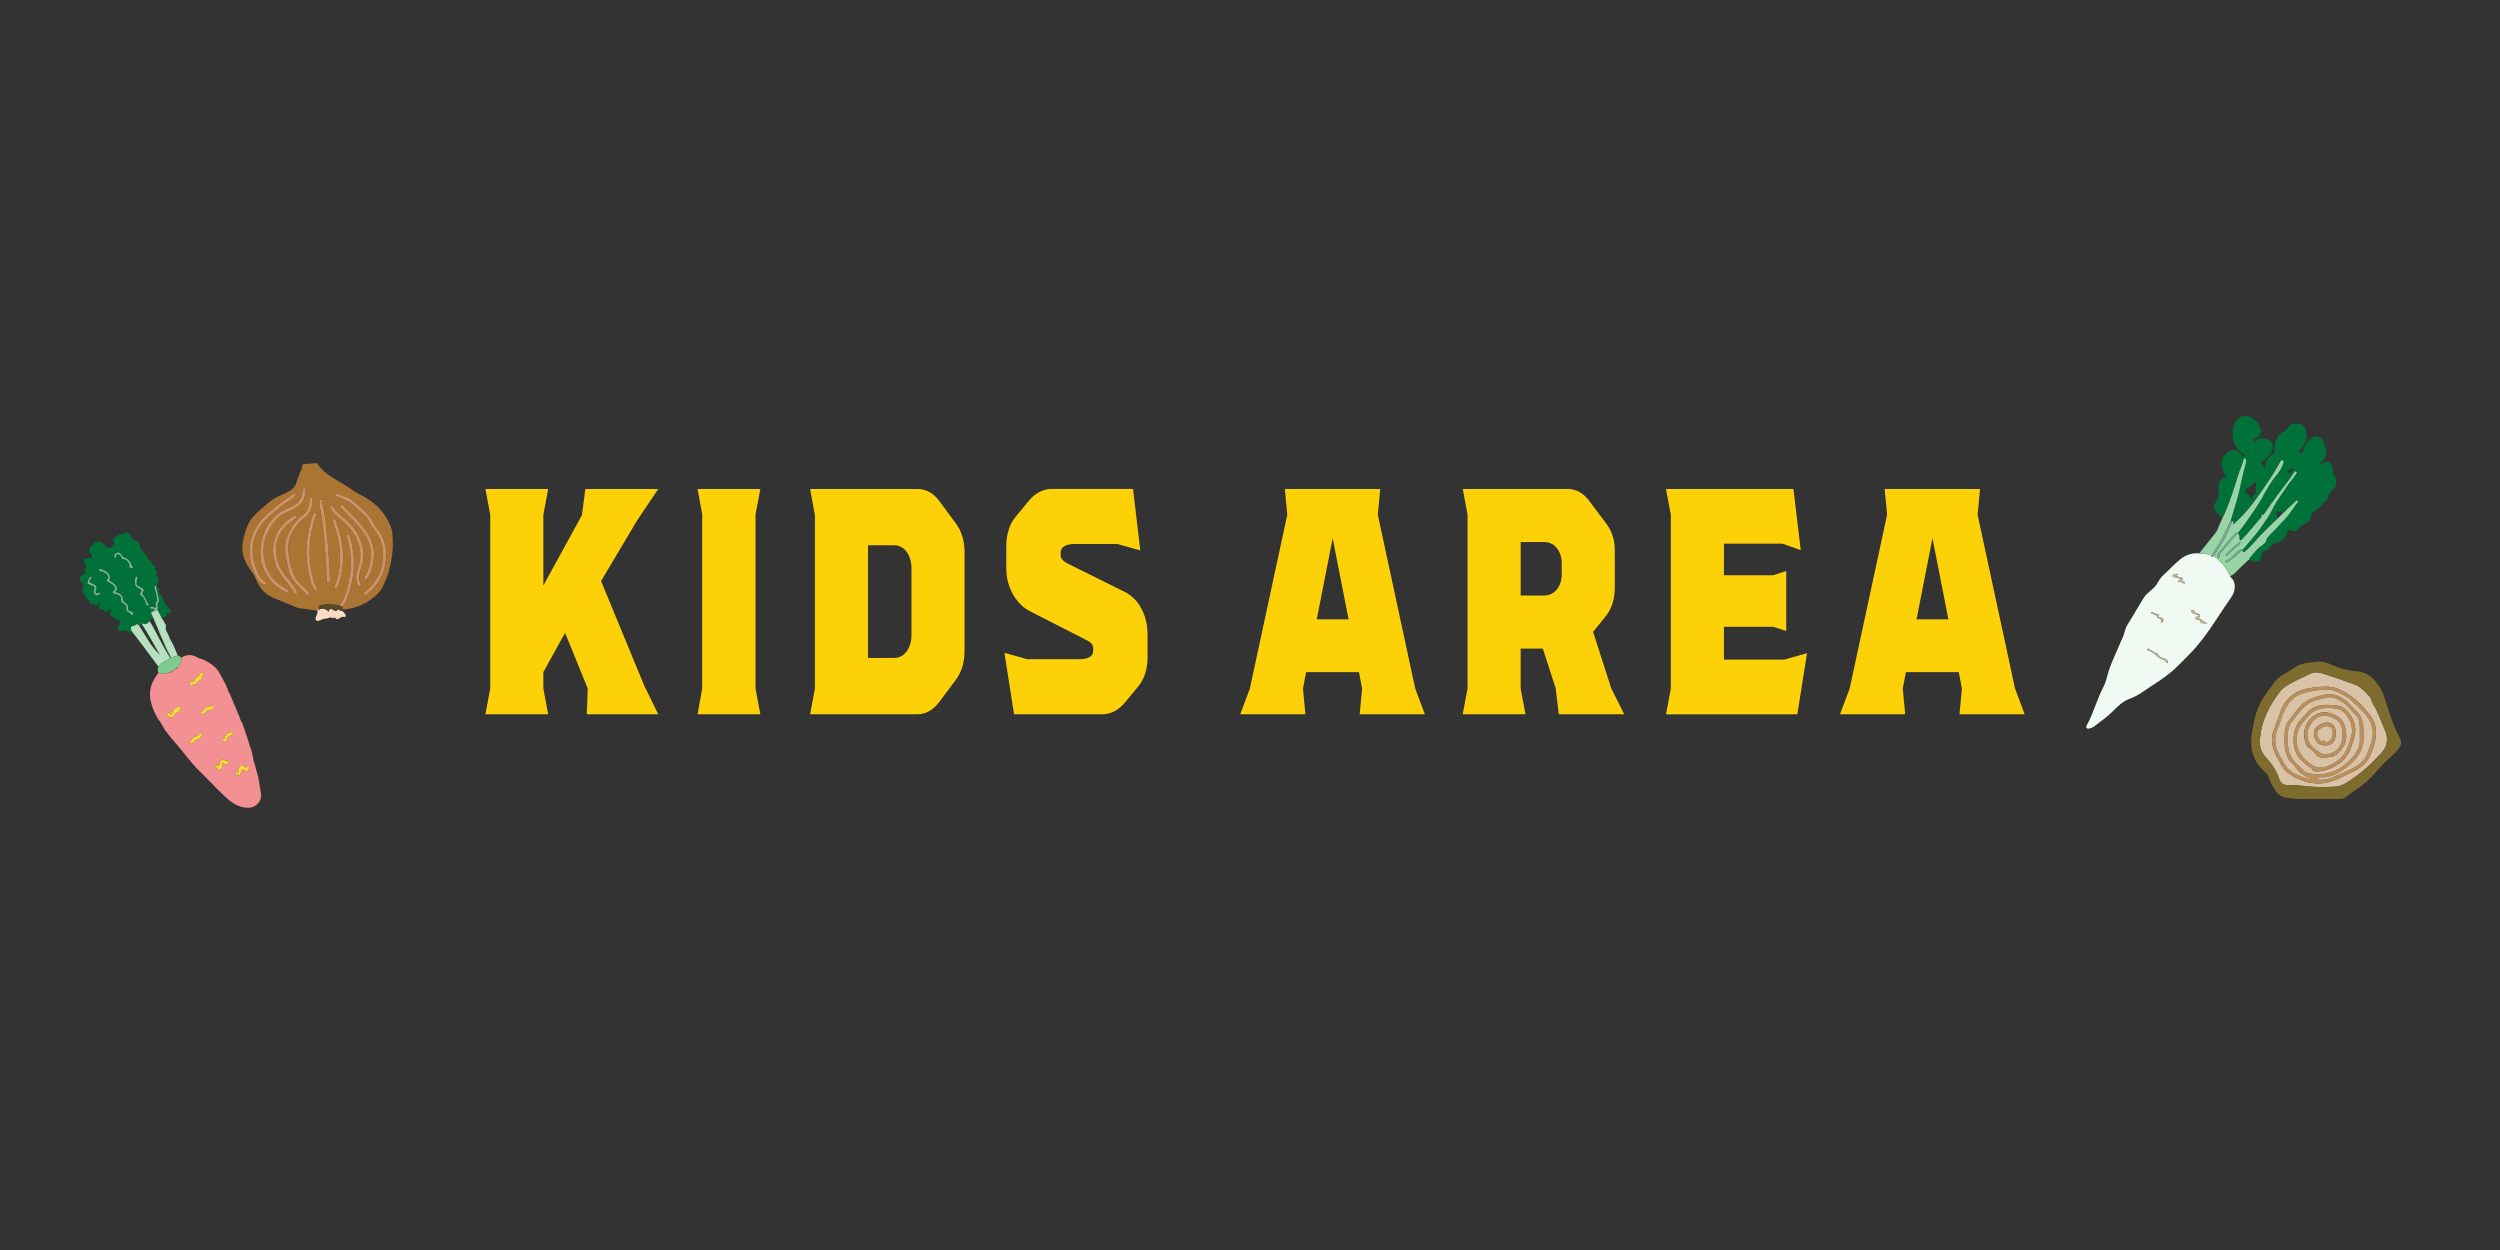 <?xml version="1.0" encoding="UTF-8"?>
<svg id="_レイヤー_1" data-name="レイヤー_1" xmlns="http://www.w3.org/2000/svg" viewBox="0 0 1000 500">
  <rect x="0" y="0" width="1000" height="500" fill="#333333" stroke="none"/>
  <defs>
    <style>
      .cls-1 {
        fill: #7eca8f;
      }

      .cls-2 {
        fill: #5c927b;
      }

      .cls-3 {
        fill: #f29094;
      }

      .cls-4 {
        fill: #73b192;
      }

      .cls-5 {
        fill: #564829;
      }

      .cls-6 {
        fill: #aa7433;
      }

      .cls-7 {
        fill: #ead394;
      }

      .cls-8 {
        fill: #98d4a5;
      }

      .cls-9 {
        fill: #b5e1bf;
      }

      .cls-10 {
        fill: #689b4f;
      }

      .cls-11 {
        fill: #007138;
      }

      .cls-12 {
        fill: #7e6b2e;
      }

      .cls-13 {
        fill: #d9c2a5;
      }

      .cls-14 {
        fill: #80b89c;
      }

      .cls-15 {
        fill: #f0f9f2;
      }

      .cls-16 {
        fill: #bb8f5c;
      }

      .cls-17 {
        fill: #d09165;
      }

      .cls-18 {
        fill: #beb597;
      }

      .cls-19 {
        fill: #fbdac8;
      }

      .cls-20 {
        fill: #fdd108;
      }

      .cls-21 {
        fill: #feda39;
      }

      .cls-22 {
        fill: #d98c71;
      }
    </style>
  </defs>
  <g>
    <path class="cls-6" d="M126.75,244.2c-2.43-.32-4.87-.62-7.3-.96-.34-.05-.68-.21-1.01-.34-2.82-1.16-5.61-2.39-8.46-3.48-3.75-1.43-6.17-4.14-7.63-7.77-.61-1.51-1.53-2.8-2.45-4.1-2.33-3.27-3.51-6.75-2.75-10.84.46-2.5,1.1-4.91,2.19-7.19.89-1.86,2.31-3.34,3.78-4.73,1.63-1.55,3.4-2.95,5.14-4.37,1.8-1.47,3.99-2.27,6.05-3.23,2.06-.95,3.67-2.09,4.33-4.4.48-1.67,1.24-3.25,1.87-4.88.09-.22.19-.44.22-.68.26-1.66.26-1.64,1.95-1.69,1.2-.04,2.4-.14,3.6-.26.44-.04.63.03.9.46,1.49,2.3,3.56,3.92,5.91,5.36,2.84,1.74,5.76,3.35,8.49,5.28,1.11.78,2.37,1.41,3.58,2.06,5.04,2.69,8.81,6.53,11.01,11.83.96,2.31.88,4.79.95,7.23.09,3.18-.52,6.27-1.17,9.38-.54,2.6-1.6,4.96-2.61,7.36-1.14,2.69-3.38,4.45-5.72,6.04-3.21,2.18-6.81,3.25-10.64,3.61.19-.48.17-.93-.2-1.32.73-.47,1.19-1.14,1.52-1.92.56-1.31,1-2.66,1.44-4.01,2.21-6.84,2.47-13.72.65-20.68-.15-.57-.4-1.11-.63-1.66-.11-.27-.33-.46-.66-.37-.32.09-.43.35-.37.65.09.46.21.92.33,1.38,1.34,5.04,1.73,10.14.72,15.27-.75,3.82-1.57,7.66-3.89,10.93-.43-.06-.86-.08-1.28-.17-2.03-.42-4.06-.36-6.08.06-1.16.24-1.32.66-.76,1.71-.08.73-.77.09-1.02.44ZM128.81,201.26c.15-.35.48-.68.2-1.08-.18-.26-.49-.25-.76-.15-.46.17-.73.46-.55,1,.05.47.04.95.14,1.4,1.5,6.61,1.79,13.37,2.4,20.08.28,3.1.27,6.23.4,9.34.02.48.03,1.07.64,1.11.63.04.74-.54.71-1.02-.19-3.94-.35-7.88-.62-11.82-.18-2.6-.54-5.18-.77-7.78-.34-3.74-.63-7.48-1.79-11.08ZM122.16,196.94c.13-.58.26-1.17-.35-1.59-.18-.12-.39-.14-.56-.02-.45.32-.34.74-.16,1.16-.08.22-.22.44-.24.67-.25,2.92-2.06,4.54-4.59,5.63-1.52.66-3.09,1.29-4.44,2.23-3.83,2.69-6.07,6.63-7.14,11.01-1.16,4.72-.8,9.49,1.91,13.8,1.22,1.94,2.5,3.87,4.52,5.08,1.11.67,2.07,1.59,3.33,2.02.36.12.73.19.93-.21.21-.41-.03-.7-.4-.84-.72-.27-1.24-.84-1.88-1.23-3.91-2.38-6.28-5.76-7.24-10.29-1.39-6.58.63-12.04,4.98-16.87,1.74-1.93,4.22-2.57,6.43-3.68,2.85-1.43,4.68-3.56,4.89-6.86ZM137.52,198.4c-.51-.21-1.01-.46-1.54-.63-.6-.2-1.48-.83-1.79-.06-.35.85.77.92,1.32,1.15,2.45,1.01,4.88,2.02,6.77,4.02.95,1,1.97,1.95,3.05,2.8.97.76,1.66,1.67,2.23,2.72.55,1,1.06,2.03,1.76,2.95,2.35,3.12,4.07,6.42,3.89,10.53-.17,3.71-.84,7.22-3,10.32-1.18,1.69-2.53,3.24-4.15,4.53-.33.26-.65.57-.33.98.33.42.76.33,1.15.01.12-.1.24-.21.36-.31,4.3-3.76,6.91-8.4,7.2-14.18.17-3.35-.11-6.57-2.02-9.57-.93-1.47-2.14-2.76-2.89-4.31-1.06-2.18-2.47-3.99-4.33-5.54-2.42-2.02-4.47-4.52-7.67-5.42ZM115.17,213.99c-.16.46-.6,1.25-.8,2.16-.7,3.23-.15,6.37.56,9.51.41,1.81.82,3.59,1.66,5.29,1.42,2.86,4.07,4.61,6.07,6.93.26.3.58.46.93.15.34-.3.22-.66,0-.96-.55-.73-1.17-1.38-1.85-2-1.53-1.38-2.92-2.83-3.9-4.72-1.33-2.56-1.77-5.33-2.24-8.07-.49-2.87-.41-5.72.9-8.47,1.34-2.82,3.26-5.19,5.72-7.01,2.11-1.56,2.54-3.71,2.76-6,.06-.61.36-1.73-.49-1.78-.71-.04-.69,1.07-.76,1.77-.23,2.13-.85,3.93-2.73,5.35-2.53,1.92-4.57,4.37-5.82,7.85ZM101.38,212.85c-.52,1.84-1.45,3.82-1.56,5.96-.19,3.9.57,7.62,2.34,11.13.76,1.5,1.54,2.96,3.14,3.73.36.17.79.36,1.04-.12.23-.44-.04-.73-.43-.95-1.3-.74-2.04-1.95-2.6-3.28-.37-.88-.76-1.74-1.07-2.64-1.99-5.65-1.45-11.04,1.86-16.06,2.22-3.35,5.5-5.63,8.52-8.18,1.64-1.38,3.7-2.16,5.19-3.72.31-.33.85-.69.39-1.18-.36-.39-.82-.02-1.17.22-3.39,2.32-6.72,4.71-9.78,7.46-2.37,2.13-4.46,4.48-5.87,7.62ZM110.4,214.11c-2.13,4.74-1.05,8.69.03,12.63.13.47.55.86.8,1.31,1.35,2.44,3.22,4.49,4.88,6.7.59.79,1.06,1.66,1.63,2.46.21.29.59.47.94.19.35-.28.22-.62.02-.96-1.09-1.84-2.25-3.63-3.69-5.22-3.02-3.33-4.65-7.23-4.62-11.7.04-4.41,2.17-7.83,5.58-10.5.71-.56,1.56-.94,2.15-1.67.22-.27.59-.56.31-.92-.33-.43-.73-.1-1.05.08-3.38,1.93-5.91,4.6-6.99,7.59ZM132.93,202.45c-.38-.15-.62-.25-.8-.02-.21.26-.08.55.05.78.63,1.04,1.24,2.1,2.22,2.89,2.2,1.8,4.35,3.63,6.09,5.93,2.43,3.21,3.75,6.73,3.61,10.76-.07,1.99-.8,3.85-1.32,5.75-.5,1.81-.52,3.59.3,5.32.19.4.38.87.95.6.45-.21.45-.65.26-1.03-1.11-2.24-.47-4.43.28-6.56,1.44-4.07,1.05-8.09-.71-11.86-1.54-3.3-3.89-6.12-6.82-8.39-1.21-.94-2.47-1.85-3.25-3.25-.22-.4-.63-.7-.85-.93ZM148.15,229.3c.28-.89.59-1.66.77-2.47.73-3.3,1.14-6.57-.11-9.91-1.43-3.81-3.91-6.83-6.66-9.7-1.36-1.43-2.78-2.8-4.16-4.21-.44-.45-.8-1.42-1.53-.82-.58.48.12,1.19.51,1.61,1.41,1.49,2.91,2.9,4.33,4.38,2.3,2.41,4.53,4.89,5.85,8,2.1,4.95,1.4,9.72-1.13,14.32-.23.42-.68.8-.07,1.19.56.35.89-.12,1.14-.52.4-.63.75-1.3,1.07-1.87ZM126.35,205.12c-.48-.24-.88-.02-1.17.86-1.13,3.38-1.99,6.83-2.37,10.38-.6,5.62.03,11.13,1.54,16.55.29,1.04.79,1.98,1.44,2.84.23.3.54.54.91.28.39-.27.4-.65.1-1.03-.58-.72-.95-1.57-1.19-2.44-1.19-4.21-1.81-8.52-1.72-12.89.09-4.58,1-9.03,2.59-13.33.17-.45.38-.9-.11-1.24ZM135.42,233.88h.03c.17-.48.37-.95.5-1.45,1.81-6.8,1.92-13.58-.35-20.31-.43-1.27-.78-2.57-1.21-3.84-.15-.43-.5-.8-1-.59-.48.2-.32.65-.2,1.03.26.83.5,1.67.79,2.48,2.11,5.95,2.63,12.01,1.38,18.21-.34,1.71-.74,3.4-1.45,4.99-.16.36-.33.81.15,1.04.54.27.78-.17.96-.58.14-.33.27-.66.41-.99Z"/>
    <path class="cls-19" d="M126.75,244.2c.25-.36.93.29,1.02-.44,1.03-.61,2.88-.17,3.63.92.33-1.08.83-1.4,1.9-.75.33.2,1.18,1.01,1.72-.08.11-.22.56-.07.72.17.27.39.59.29.94.22.3.25.64.47.89.77.33.38.81.79.71,1.32-.15.77-.8.33-1.26.4-.37.06-.77.22-1.07.46-.68.55-1.28.8-1.88-.07-.15-.21-.32-.15-.49,0-.11.1-.35.27-.37.24-.88-.87-1.73.03-2.58.02-1.03-.01-1.89.52-2.83.79-.37.1-.69.42-1.1.15-.47-.3-.55-.78-.42-1.26.16-.57.4-1.12.62-1.66.17-.43.3-.83-.14-1.18Z"/>
    <path class="cls-5" d="M136.67,244.22c-.35.08-.67.17-.94-.22-.16-.23-.61-.39-.72-.17-.54,1.08-1.39.28-1.72.08-1.07-.65-1.57-.33-1.9.75-.75-1.09-2.59-1.52-3.63-.92-.57-1.05-.41-1.47.76-1.71,2.02-.42,4.05-.48,6.08-.06.42.09.86.11,1.28.17.25.23.55.36.89.4.37.39.39.84.2,1.32-.1.11-.21.23-.31.34Z"/>
    <path class="cls-17" d="M137.52,198.4c3.2.9,5.26,3.4,7.67,5.42,1.86,1.56,3.27,3.36,4.33,5.54.75,1.55,1.96,2.84,2.89,4.31,1.9,3,2.19,6.22,2.02,9.57-.29,5.78-2.9,10.42-7.2,14.18-.12.1-.23.21-.36.31-.39.31-.83.41-1.15-.01-.32-.41,0-.72.33-.98,1.62-1.29,2.97-2.84,4.15-4.53,2.16-3.1,2.83-6.6,3-10.32.19-4.11-1.54-7.42-3.89-10.53-.7-.92-1.21-1.95-1.76-2.95-.57-1.05-1.27-1.97-2.23-2.72-1.09-.85-2.1-1.8-3.05-2.8-1.88-1.99-4.31-3-6.77-4.02-.54-.23-1.67-.3-1.32-1.15.32-.77,1.19-.14,1.79.06.53.17,1.03.42,1.54.63Z"/>
    <path class="cls-17" d="M122.16,196.94c-.21,3.3-2.04,5.42-4.89,6.86-2.21,1.11-4.69,1.76-6.43,3.68-4.35,4.83-6.37,10.29-4.98,16.87.96,4.52,3.33,7.91,7.24,10.29.64.39,1.15.96,1.88,1.23.37.14.61.43.4.84-.21.4-.57.34-.93.21-1.26-.43-2.21-1.36-3.33-2.02-2.03-1.21-3.3-3.14-4.52-5.08-2.7-4.3-3.07-9.07-1.91-13.8,1.08-4.38,3.31-8.32,7.14-11.01,1.34-.94,2.92-1.57,4.44-2.23,2.53-1.09,4.34-2.71,4.59-5.63.02-.23.16-.45.24-.67.46-.09.74.22,1.06.45Z"/>
    <path class="cls-17" d="M115.17,213.99c1.25-3.48,3.29-5.93,5.82-7.85,1.89-1.43,2.51-3.23,2.73-5.35.08-.71.05-1.81.76-1.77.85.04.55,1.16.49,1.78-.22,2.3-.65,4.44-2.76,6-2.46,1.82-4.38,4.19-5.72,7.01-1.31,2.75-1.39,5.6-.9,8.47.47,2.75.91,5.51,2.24,8.07.98,1.89,2.37,3.34,3.9,4.72.68.61,1.31,1.27,1.85,2,.23.3.34.66,0,.96-.34.31-.67.15-.93-.15-2-2.33-4.65-4.07-6.07-6.93-.84-1.69-1.26-3.48-1.66-5.29-.71-3.14-1.25-6.28-.56-9.51.2-.9.64-1.7.8-2.16Z"/>
    <path class="cls-17" d="M101.38,212.85c1.41-3.15,3.5-5.5,5.87-7.62,3.06-2.75,6.39-5.14,9.78-7.46.35-.24.81-.61,1.17-.22.45.49-.08.85-.39,1.18-1.5,1.56-3.55,2.34-5.19,3.72-3.02,2.54-6.31,4.83-8.52,8.18-3.32,5.01-3.86,10.4-1.86,16.06.32.89.71,1.76,1.07,2.64.56,1.34,1.3,2.54,2.6,3.28.39.22.66.51.43.95-.25.48-.68.3-1.04.12-1.6-.77-2.38-2.23-3.14-3.73-1.77-3.51-2.53-7.23-2.34-11.13.11-2.15,1.04-4.12,1.56-5.96Z"/>
    <path class="cls-17" d="M110.4,214.11c1.08-2.98,3.61-5.66,6.99-7.59.33-.19.72-.52,1.05-.08.28.37-.09.65-.31.92-.58.73-1.43,1.11-2.15,1.67-3.41,2.67-5.54,6.09-5.58,10.5-.04,4.48,1.59,8.37,4.62,11.7,1.44,1.58,2.6,3.37,3.69,5.22.2.34.32.68-.02.96-.35.28-.74.1-.94-.19-.58-.8-1.04-1.68-1.63-2.46-1.66-2.21-3.53-4.26-4.88-6.7-.25-.45-.67-.84-.8-1.31-1.08-3.94-2.16-7.9-.03-12.63Z"/>
    <path class="cls-17" d="M132.93,202.45c.22.24.62.54.85.93.78,1.39,2.04,2.31,3.25,3.25,2.93,2.27,5.28,5.09,6.82,8.39,1.76,3.77,2.15,7.79.71,11.86-.75,2.13-1.39,4.31-.28,6.56.19.38.18.82-.26,1.03-.57.26-.76-.2-.95-.6-.81-1.73-.8-3.51-.3-5.32.52-1.9,1.25-3.76,1.32-5.75.15-4.03-1.18-7.55-3.61-10.76-1.74-2.3-3.9-4.13-6.09-5.93-.97-.8-1.58-1.85-2.22-2.89-.14-.23-.26-.52-.05-.78.19-.23.43-.13.8.02Z"/>
    <path class="cls-17" d="M148.15,229.3c-.32.57-.67,1.24-1.07,1.87-.25.39-.58.87-1.14.52-.61-.38-.16-.77.07-1.19,2.53-4.6,3.23-9.37,1.13-14.32-1.32-3.11-3.55-5.59-5.85-8-1.42-1.49-2.92-2.89-4.33-4.38-.39-.42-1.09-1.13-.51-1.61.72-.6,1.09.37,1.53.82,1.39,1.4,2.8,2.78,4.16,4.21,2.74,2.87,5.23,5.89,6.66,9.7,1.25,3.33.85,6.6.11,9.91-.18.81-.49,1.58-.77,2.47Z"/>
    <path class="cls-17" d="M128.81,201.26c1.16,3.6,1.45,7.34,1.79,11.08.24,2.59.6,5.18.77,7.78.27,3.93.43,7.88.62,11.82.02.48-.09,1.06-.71,1.02-.61-.04-.62-.63-.64-1.11-.13-3.11-.12-6.24-.4-9.34-.61-6.71-.9-13.47-2.4-20.08-.1-.46-.1-.94-.14-1.4.47-.39.79-.04,1.11.24Z"/>
    <path class="cls-17" d="M126.35,205.12c.5.34.28.79.11,1.24-1.6,4.3-2.5,8.74-2.59,13.33-.09,4.38.53,8.68,1.72,12.89.25.87.61,1.72,1.19,2.44.3.37.3.75-.1,1.03-.37.26-.68.02-.91-.28-.65-.86-1.15-1.8-1.44-2.84-1.51-5.43-2.14-10.94-1.54-16.55.38-3.55,1.24-7,2.37-10.38.29-.88.69-1.11,1.17-.86Z"/>
    <path class="cls-17" d="M136.78,242.56c-.34-.04-.64-.17-.89-.4,2.32-3.28,3.14-7.11,3.89-10.93,1.01-5.13.62-10.23-.72-15.27-.12-.46-.24-.92-.33-1.38-.06-.3.05-.56.37-.65.33-.1.54.09.66.37.23.55.48,1.09.63,1.66,1.83,6.95,1.57,13.84-.65,20.68-.44,1.36-.89,2.7-1.44,4.01-.33.78-.79,1.45-1.52,1.92Z"/>
    <path class="cls-17" d="M135.42,233.88c-.14.33-.27.66-.41.99-.18.41-.42.85-.96.58-.47-.23-.31-.68-.15-1.04.72-1.6,1.11-3.28,1.45-4.99,1.25-6.2.72-12.26-1.38-18.21-.29-.82-.53-1.65-.79-2.48-.12-.38-.28-.84.2-1.03.5-.2.85.16,1,.59.43,1.27.78,2.57,1.21,3.84,2.27,6.74,2.16,13.51.35,20.31-.13.49-.33.97-.5,1.46h-.03Z"/>
    <path class="cls-17" d="M122.16,196.94c-.32-.23-.61-.54-1.06-.45-.18-.42-.28-.84.16-1.16.17-.12.38-.1.56.02.61.42.47,1.01.35,1.59Z"/>
    <path class="cls-17" d="M128.81,201.26c-.33-.28-.64-.63-1.11-.24-.18-.53.09-.83.55-1,.27-.1.58-.11.76.15.29.41-.05.74-.2,1.08Z"/>
  </g>
  <g>
    <path class="cls-15" d="M892.07,230.39c-.01.27.13.49.32.64,2.32,1.84,1.67,5.58.27,7.62-2.32,3.39-4.59,6.81-6.85,10.23-2.95,4.45-6.06,8.75-9.81,12.59-1.84,1.88-3.69,3.76-5.59,5.59-2.89,2.79-6.23,5.01-9.59,7.18-2.88,1.87-5.6,4.07-8.86,5.23-2.92,1.04-4.96,3.11-7.02,5.21-1.63,1.66-3.51,3.03-5.35,4.42-1.15.87-2.28,1.97-3.82,2.29-.4.09-.74.21-1.06-.12-.33-.33-.25-.71-.05-1.07,2.75-4.98,4.13-10.56,6.79-15.6,1.03-1.95,1.39-4.26,2.09-6.39,1.07-3.24,2.56-6.31,3.86-9.45.94-2.27,2.13-4.42,2.69-6.85.33-1.41,1.28-2.56,2.01-3.8,1.76-2.96,3.51-5.92,5.3-8.86.85-1.4,2.17-2.39,3.37-3.46.91-.8,1.72-1.65,2.29-2.71.65-1.22,1.47-2.31,2.49-3.24,2.29-2.08,4.34-4.41,6.8-6.31,2.16-1.67,4.58-2.41,7.29-2.18,1.63.26,3.34.08,4.88.84-.06,1.03.54.17.81.29.5.31,1.05.57,1.49.95,2.26,1.93,4.08,4.19,5.23,6.96ZM872.21,231.56c0,.1.01.2.02.31-.13.05-.28.08-.38.17-.19.16-.66.04-.56.47.07.28.39.22.63.26.38.07.74.21,1.12.24.3.03.51.76.81.21.26-.49-.33-.57-.64-.74-.15-.08-.32-.13-.56-.22.82-.84.33-1.14-.47-1.33-.62-.15-1.23-.34-1.84-.51.14-.48.82-.3.86-.83-.6-.25-1.08.18-1.61.26-.22.03-.58.12-.55.51.03.36.29.42.58.49.88.2,1.78.34,2.61.72ZM883,249.38c-1.05-.37-1.87-1.07-2.73-1.71-.28-.21-.74-.13-.95-.5,1.09-1.19,1.06-1.26-.46-1.86-.42-.17-.98-.17-1.15-.76-.1-.35-.27-.69-.74-.47-.17.08-.47.03-.46.33,0,.39.25.64.6.79.73.31,1.46.61,2.24.93-.17.18-.3.3-.4.44-.22.3-.89.21-.79.7.09.46.62.48,1.02.61.26.08.52.18.79.27.2.07.39.09.28.41-.23.68.33.67.71.71.65.07,1.3.05,2.04.12ZM866.09,264.26c.14.23.25.45.4.64.22.27.64.48.61-.03-.02-.39-.26-.98-.73-1.19-1.21-.55-2.79-.52-3.25-2.18-1.34-.44-2.43-1.34-3.66-1.98-.19-.1-.34-.07-.46.08-.18.23-.03.39.17.51.21.12.44.2.65.32.85.47,1.88.79,2.5,1.47,1,1.09,2.13,1.81,3.52,2.21.1.03.18.11.24.15ZM860.92,245.55c.77.22,1.79.47,2.16,1.58,0,.02.06.03.09.04.77.21,1.41.53,1.29,1.51-.02.17.04.37.24.4.22.03.22-.2.32-.33.83-1,.08-1.33-.68-1.71-.28-.14-.9-.14-.76-.52.29-.79-.33-.7-.68-.85-.63-.28-1.3-.49-1.94-.76-.18-.08-.34-.15-.43.05-.09.19.1.3.37.59Z"/>
    <path class="cls-11" d="M893.49,176.86c-.65-2.27-.64-4.56.03-6.79.88-2.91,4.08-4.46,6.58-3.25,2.19,1.07,3.61,2.82,4.28,5.17,0,.06,0,.13,0,.19.03.12.06.25.1.37-.25,1.22-.76,2.22-2.09,2.59-1.19.33-1.24.54-.54,1.85.57-1.1,1.41-1.69,2.65-1.77.49-.03.92.35,1.4.1,1.43.3,2.53,1.02,3.1,2.42.43,2.38-.82,4.01-2.47,5.44-.29.25-.56.54-.84.8-.39.36-.93.64-1.13,1.08-.27.59.59.86.69,1.41.02.1.08.2.14.28.14.2,0,.67.43.59.35-.06.35-.43.34-.69-.11-2.36,1.19-3.86,3.04-5.03.2-.13.53-.24.5-.49-.15-1.18.28-2.34.06-3.52.7-1.28,1.02-2.76,2.09-3.84.52-.52.98-1.09,1.78-1.21.57-.09.85-.56,1.16-1,1.1-1.53,2.36-2.57,4.5-2.14,1.8.36,3.17,1.6,3.35,3.47.27,2.76-.52,5.11-2.56,7.02-.3.28-.84.57-.24,1.07.18.15.32.54.55.38.49-.32.91-.72,1.03-1.37.29-1.52,1.08-2.8,2.16-3.89,2.3-2.31,4.91-1.81,6.13,1.23.73,1.82,1.35,3.7.3,5.66-.5.93-1.36,1.5-2.05,2.25-.17.19-.57.38-.33.66.26.29.48-.08.67-.25,1.05-.95,2.22-1.18,3.48-.5,1.21.65,1.51,1.77,1.33,3.06-.09.62.05,1.14.45,1.66,1.35,1.72,1.16,4.54-.37,6.09-.83.85-1.96,1.48-1.9,2.94.01.32-.31.72-.58.98-1.74,1.68-3.28,3.58-5.35,4.9-.63.4-.97.8-.97,1.65,0,1.71-1.27,2.59-2.65,3.2-.75.33-1.37.63-1.84,1.39-.87,1.4-2.24,1.69-4.09,1.04-.37-.13-.61-.31-.73.26-.61,2.92-2.5,4.7-5.43,5.07-.49.06-.75.29-1.01.64-.88,1.2-1.86,2.29-3.38,2.69-.34.09-.43.33-.44.72-.1,2.96-2.17,4.07-4.68,2.55-.12-.07-.26-.11-.39-.15-.23-.27-.12-.53.08-.74,1.49-1.57,2.72-3.39,4.52-4.67.82-.59,1.83-1.19,2.06-2.14.16-.66.41-1.17.81-1.6,2.28-2.43,4.62-4.79,6.88-7.23,1.84-1.98,3.2-4.33,4.84-6.46.16-.21.46-.44.15-.71-.25-.21-.54-.07-.77.1-.22.17-.42.37-.63.56-1.62,1.56-3.24,3.12-4.85,4.68-.3.03-.38-.07-.26-.36.08-.18.21-.51-.02-.56-.5-.1-1.06-.2-1.52-.05-.37.12-.46.64-.32,1.09.19.61.24,1.23.03,1.85-2.51,2.5-5.15,4.86-7.52,7.51-1.65,1.85-3.26,3.77-5.18,5.37-.7.59-1.02.44-1.11-.43.02-.04.01-.08-.03-.1.75-.87,1.51-1.75,2.27-2.61,2.01-2.29,3.97-4.63,5.69-7.15,1.45-2.12,2.97-4.14,4.08-6.55,1.42-3.09,3.64-5.8,5.48-8.7,1.16-1.84,2.71-3.39,3.87-5.22.21-.33.63-.78.18-1.11-.46-.33-.79.22-.98.53-1.99,3.1-4.35,5.92-6.55,8.86-1.76,2.35-3.38,4.82-5.07,7.22-.33.47-.68,1.08-1.42.2.59,1.09-.07,1.64-.67,2.21-.15.14-.26.33-.4.49-2.16,2.48-4.13,5.14-6.51,7.43-.24.23-.46.69-.81.56-.39-.15-.35-.67-.33-1.03.04-.77-.04-1.45-.84-1.82h0c1.55-1.75,2.93-3.65,4.27-5.58,2.07-3,4.18-5.96,5.92-9.18,1.71-3.17,3.52-6.29,5.9-9.04,1.05-1.21,1.71-2.72,2.32-4.22.2-.49-.02-.98-.36-1.22-.49-.34-.61.24-.79.54-1.41,2.33-2.72,4.73-4.24,7-3.7,5.53-7.37,11.09-12.13,15.81-.81.8-1.64,1.59-2.5,2.41-.28-.55.24-.93.07-1.39-.21.07-.41.13-.61.19-.18-.04-.36-.08-.54-.13.04-.17.07-.34.12-.51.96-3.26,1.97-6.51,2.88-9.78,1.12-4.05,1.64-8.24,2.96-12.25.21-.63.31-1.29.18-1.97-.05-.28-.01-.61-.39-.63-.34-.02-.51.26-.56.54-.34,1.76-1.2,3.34-1.75,5.02-1.31,3.95-2.46,7.96-3.94,11.85-.84,2.22-1.61,4.48-2.79,6.56-.76-.78-1.53-1.55-2.29-2.33-1.18-1.23-1.29-2.72-.33-4.09.84-1.2,1.32-2.49,1.18-3.99-.07-.83,0-1.68.02-2.52.04-1.65.82-2.82,2.4-3.32.59-.19.52-.36.3-.77-.75-1.39-1.35-2.8-1.59-4.41-.43-2.94,2.77-6.31,5.58-5.79.21.04.41.04.57.21.78.49,1.39,1.15,1.99,1.82.15.17.25.48.53.44.11-.02.23-.25.28-.4.12-.34-.08-.52-.38-.63-.94-.36-1.46-1.15-2.03-1.91-.66-.87-1.1-1.86-1.69-2.77ZM902.56,192.6c-1.49,1.13-2.91,2.14-4.25,3.24-.59.48-.35,1.03.26,1.34,1.05.54,1.64,1.38,1.8,2.55.03.18.15.31.46.24.05-1.07.45-2,1.39-2.65.1-.07.2-.24.18-.35-.22-1.42.06-2.83.16-4.36ZM916.86,188.37c.29-.15.5-.39.29-.73-.25-.43-.52-.12-.77.04-.35.22-.71.43-1.07.63-.3.17-.39.36-.17.66.19.26.39.39.69.16.33-.25.67-.49,1.03-.76Z"/>
    <path class="cls-8" d="M894.93,213.29c.8.37.87,1.05.84,1.82-.02.36-.06.88.33,1.03.35.13.57-.33.81-.56,2.38-2.3,4.34-4.95,6.51-7.43.14-.16.25-.35.4-.49.6-.57,1.27-1.12.67-2.21.74.88,1.09.27,1.42-.2,1.69-2.41,3.3-4.87,5.07-7.22,2.2-2.94,4.56-5.76,6.55-8.86.2-.31.52-.86.98-.53.46.33.03.78-.18,1.11-1.16,1.83-2.71,3.38-3.87,5.22-1.84,2.9-4.06,5.61-5.48,8.7-1.11,2.4-2.63,4.43-4.08,6.55-1.72,2.51-3.68,4.85-5.69,7.15-.76.87-1.51,1.74-2.27,2.61-.8-.45-1.31.09-1.85.54-1.52,1.27-2.7,2.97-4.65,3.7-.14.05-.23.16-.22.32,0,.21.14.31.31.38.35.14.59-.07.85-.26,1.53-1.11,3.02-2.27,4.35-3.63.37-.38.75-.74,1.25-.95.09.87.4,1.02,1.11.43,1.92-1.6,3.52-3.52,5.18-5.37,2.36-2.65,5.01-5.01,7.52-7.51.69-.66,1.38-1.32,2.08-1.98,1.62-1.56,3.23-3.12,4.85-4.68.2-.19.41-.39.63-.56.23-.18.52-.32.77-.1.31.27.02.5-.15.71-1.64,2.13-3.01,4.48-4.84,6.46-2.26,2.44-4.61,4.81-6.88,7.23-.4.43-.65.94-.81,1.6-.23.96-1.24,1.56-2.06,2.14-1.8,1.28-3.03,3.1-4.52,4.67-.2.21-.31.47-.08.74-.46.12-.78.44-1.1.76-1.69,1.63-3.4,3.24-5.06,4.91-.45.45-1.03.57-1.53.88-1.15-2.77-2.97-5.03-5.23-6.96-.44-.38-.99-.64-1.49-.95.62-.97,1.23-1.95,1.87-2.9,2.3-3.43,4.27-7.02,5.55-10.96.2-.06.4-.13.61-.19.17.46-.35.84-.07,1.39.86-.83,1.69-1.61,2.5-2.41,4.76-4.72,8.43-10.28,12.13-15.81,1.51-2.26,2.83-4.66,4.24-7,.18-.3.3-.88.79-.54.35.24.57.72.36,1.22-.61,1.5-1.27,3.01-2.32,4.22-2.39,2.75-4.19,5.87-5.9,9.04-1.74,3.22-3.85,6.18-5.92,9.18-1.33,1.94-2.72,3.83-4.27,5.59-.39-.39-.72-.31-1.05.09-2.18,2.6-4.38,5.2-6.56,7.8-.35.42-.47.94-.38,1.49.03.21.14.43.4.41.25-.01.38-.21.36-.44-.07-.57.15-1,.51-1.43,2.25-2.64,4.48-5.29,6.72-7.94ZM896.12,216.73c-.73.52-1.31.85-1.8,1.29-1.32,1.2-2.61,2.45-3.9,3.68-.14.14-.36.31-.19.53.21.27.44.11.63-.06.19-.16.36-.34.54-.5,1.28-1.14,2.38-2.48,3.82-3.45.42-.28.91-.63.9-1.51Z"/>
    <path class="cls-8" d="M888.94,207.32c1.17-2.08,1.94-4.34,2.79-6.56,1.48-3.89,2.63-7.9,3.94-11.85.56-1.68,1.41-3.26,1.75-5.02.05-.28.22-.56.56-.54.38.02.34.35.39.63.13.68.02,1.34-.18,1.97-1.32,4-1.84,8.2-2.96,12.25-.91,3.28-1.92,6.52-2.88,9.78-.05.17-.08.34-.12.51-.19.29-.42.56-.57.88-.95,1.99-1.8,4.03-2.83,5.98-1.26,2.38-2.79,4.61-4.29,6.84-1.54-.76-3.25-.58-4.88-.84,2.2-2.74,4.42-5.46,6.58-8.24,1.07-1.37,1.35-3.15,2.19-4.66.2-.36.34-.76.5-1.14Z"/>
    <path class="cls-10" d="M904.38,172.18c0-.07,0-.13,0-.19.15.07.13.13,0,.19Z"/>
    <path class="cls-4" d="M884.54,222.19c1.5-2.24,3.03-4.46,4.29-6.84,1.03-1.95,1.88-3.99,2.83-5.98.15-.31.38-.59.57-.88.18.04.36.08.54.13-1.29,3.94-3.26,7.53-5.55,10.96-.64.96-1.25,1.93-1.87,2.9-.26-.11-.87.74-.81-.29Z"/>
    <path class="cls-18" d="M883,249.38c-.73-.07-1.39-.05-2.04-.12-.38-.04-.95-.03-.71-.71.11-.32-.08-.35-.28-.41-.26-.09-.52-.19-.79-.27-.4-.12-.94-.15-1.02-.61-.09-.49.58-.39.79-.7.1-.14.23-.26.4-.44-.78-.33-1.51-.63-2.24-.93-.35-.15-.59-.39-.6-.79,0-.29.29-.25.46-.33.47-.22.64.12.74.47.17.59.72.59,1.15.76,1.52.61,1.55.67.46,1.86.21.37.67.29.95.5.86.64,1.68,1.34,2.73,1.71Z"/>
    <path class="cls-18" d="M866.09,264.26c-.07-.04-.15-.13-.24-.15-1.39-.4-2.52-1.12-3.52-2.21-.62-.68-1.65-1-2.5-1.47-.21-.12-.44-.19-.65-.32-.19-.11-.35-.27-.17-.51.12-.15.27-.18.46-.08,1.23.64,2.32,1.54,3.66,1.98.46,1.66,2.04,1.63,3.25,2.18.47.21.71.8.73,1.19.03.51-.4.29-.61.03-.15-.19-.26-.41-.4-.64Z"/>
    <path class="cls-18" d="M872.21,231.56c-.83-.38-1.73-.52-2.61-.72-.29-.07-.55-.13-.58-.49-.03-.39.33-.48.55-.51.53-.08,1.01-.51,1.61-.26-.04.53-.72.35-.86.83.61.17,1.22.36,1.84.51.8.19,1.3.49.47,1.33.24.1.41.15.56.22.32.16.91.25.64.74-.29.55-.51-.18-.81-.21-.38-.03-.74-.17-1.12-.24-.24-.04-.56.02-.63-.26-.1-.43.37-.3.56-.47.1-.09.25-.11.38-.17.05-.07.11-.15.16-.22-.06-.03-.12-.06-.18-.08Z"/>
    <path class="cls-18" d="M860.92,245.55c-.27-.28-.46-.4-.37-.59.1-.2.25-.12.43-.05.64.27,1.3.48,1.94.76.34.15.97.06.68.85-.14.38.48.38.76.52.76.37,1.51.7.68,1.71-.1.12-.1.36-.32.33-.2-.03-.26-.23-.24-.4.12-.98-.52-1.29-1.29-1.51-.03,0-.09-.02-.09-.04-.37-1.11-1.39-1.36-2.16-1.58Z"/>
    <path class="cls-4" d="M896.98,220.08c-.5.2-.88.57-1.25.95-1.33,1.35-2.82,2.51-4.35,3.63-.26.19-.5.4-.85.26-.17-.07-.31-.17-.31-.38,0-.16.08-.26.22-.32,1.95-.73,3.13-2.42,4.65-3.7.53-.45,1.05-.99,1.85-.54.04.02.05.06.03.1Z"/>
    <path class="cls-4" d="M894.93,213.29c-2.24,2.65-4.47,5.3-6.72,7.94-.36.43-.58.86-.51,1.43.03.22-.11.42-.36.44-.26.01-.36-.2-.4-.41-.09-.54.02-1.07.38-1.49,2.18-2.61,4.38-5.2,6.56-7.8.34-.4.66-.49,1.05-.09h0Z"/>
    <path class="cls-4" d="M896.12,216.73c.02.87-.48,1.22-.9,1.51-1.44.97-2.54,2.31-3.82,3.45-.18.16-.35.34-.54.5-.19.16-.42.32-.63.06-.17-.22.04-.39.19-.53,1.29-1.24,2.58-2.48,3.9-3.68.48-.44,1.07-.78,1.8-1.29Z"/>
    <path class="cls-18" d="M872.21,231.56c.06.03.12.06.18.08-.05.07-.11.15-.16.22,0-.1-.01-.2-.02-.31Z"/>
  </g>
  <g>
    <path class="cls-13" d="M949.57,282.2c1.91,3.09,2.93,6.57,4.39,9.85,1.5,3.36,1.05,6.52-1.58,9.34-4.28,4.62-8.89,8.81-14.34,12.05-1.51.9-3.11,1.26-4.81,1.28-2.78.04-5.58.25-8.32-.05-3.48-.38-6.94-.63-10.43-.69-1.26-.02-2.37-.96-2.75-2.24-1.11-3.69-3.43-6.63-5.91-9.41-1.76-1.98-2.01-4.28-1.85-6.63.49-7.19,3.67-13.3,7.91-18.96,1.33-1.78,3.22-2.77,5.07-3.78,2.29-1.24,4.7-2.27,7.04-3.42,1.5-.74,3.1-.77,4.58-.3,4.4,1.39,8.78,2.89,13.11,4.47,2.27.83,3.98,2.53,5.58,4.3.27.3.56.57.84.85.43,1.14.79,2.31,1.46,3.35ZM926.71,313.37c2.86.13,5.56-.53,8.09-1.68,2.15-.98,4.31-1.97,6.43-3.02,2.82-1.39,5.26-3.2,6.67-6.18.9-1.9,1.57-3.86,2.06-5.89.9-3.7.52-7.25-1.8-10.3-2.93-3.84-6.3-7.25-10.6-9.64-2.3-1.28-4.63-2.13-7.32-1.98-1.6.09-3.22.03-4.8.3-2.41.42-4.87.85-7.01,2.06-3.03,1.71-5.1,4.35-6.22,7.68-.82,2.44-1.7,4.86-2.66,7.23-.96,2.35-.89,4.6-.38,6.95.59,2.73,2.24,4.95,3.52,7.36.43.81.91,1.62,1.65,2.21,3.63,2.89,7.67,4.75,12.37,4.9Z"/>
    <path class="cls-12" d="M959.98,295.25c-2.16-3.97-3.63-8.2-5.02-12.48-.9-2.78-1.53-5.68-3.21-8.17-1.79-2.66-3.96-4.92-7.14-5.79-1.72-.47-3.59-.39-5.34-.81-1.99-.47-4.01-.86-5.9-1.78-2-.97-4.18-1.79-6.44-1.54-3.1.34-6.28.37-9.04,2.34-2.98,2.13-6.67,3.32-8.72,6.67-.35.57-.78,1.09-1.19,1.62-2.42,3.18-4.5,6.52-5.65,10.4-.68,2.31-1,4.67-1.45,7.03-1.22,6.4.23,11.85,5.27,16.18.49.42.95.86,1.14,1.5.61,2.09,1.71,3.94,2.85,5.77.99,1.6,2.49,2.67,4.3,2.9,2.05.25,4.11.59,6.21.51,2.25-.09,4.51-.02,6.76-.02,2.9,0,5.79-.02,8.69.01.85.01,1.56-.2,2.23-.71,1.33-1.01,2.62-2.1,4.03-2.98,3.1-1.95,5.73-4.42,8.09-7.16,1.43-1.66,2.9-3.26,4.51-4.75,1.59-1.47,3.3-2.83,4.58-4.63.94-1.33,1.23-2.64.43-4.1ZM949.76,280.75c.04.17.06.34.06.51,0,.17-.02.33-.06.49.04-.16.06-.32.06-.49,0-.17-.02-.34-.06-.51-.15-.68-.58-1.33-1.17-1.69.59.36,1.02,1.01,1.17,1.69ZM952.39,301.4c-4.28,4.62-8.89,8.81-14.34,12.05-1.51.9-3.11,1.26-4.81,1.28-2.78.04-5.58.25-8.32-.05-3.48-.38-6.94-.63-10.43-.69-1.26-.02-2.37-.96-2.75-2.24-1.11-3.69-3.43-6.63-5.91-9.41-1.76-1.98-2.01-4.28-1.85-6.63.49-7.19,3.67-13.3,7.91-18.96,1.33-1.78,3.22-2.77,5.07-3.78,2.29-1.24,4.7-2.27,7.04-3.42,1.5-.74,3.1-.77,4.58-.3,4.4,1.39,8.78,2.89,13.11,4.47,2.27.83,3.98,2.53,5.58,4.3.27.3.56.57.84.85,0,0,0,0,0,0,.43,1.14.79,2.31,1.46,3.35,1.91,3.09,2.93,6.57,4.39,9.85,1.5,3.36,1.05,6.52-1.58,9.34ZM948.4,278.97s-.03-.02-.05-.02c.02,0,.03.02.05.02Z"/>
    <path class="cls-16" d="M926.71,313.37c-4.7-.15-8.74-2.01-12.37-4.9-.74-.59-1.22-1.4-1.65-2.21-1.27-2.4-2.93-4.63-3.52-7.36-.51-2.35-.58-4.6.38-6.95.96-2.37,1.85-4.79,2.66-7.23,1.12-3.33,3.18-5.97,6.22-7.68,2.13-1.2,4.6-1.64,7.01-2.06,1.57-.27,3.2-.21,4.8-.3,2.69-.15,5.02.69,7.32,1.98,4.3,2.4,7.67,5.81,10.6,9.64,2.33,3.04,2.7,6.59,1.8,10.3-.49,2.04-1.17,3.99-2.06,5.89-1.4,2.98-3.85,4.79-6.67,6.18-2.12,1.05-4.28,2.04-6.43,3.02-2.53,1.15-5.23,1.81-8.09,1.68ZM924.43,311.66c.25.2.51.37.93,0h-.93c-1.38-.64-2.69-1.37-3.92-2.31-1.65-1.27-2.59-3.17-4.19-4.47-.68-.55-1.01-1.31-1.35-2.1-1.21-2.82-1.25-5.78-1.17-8.76.06-2.26.49-4.39,2.03-6.16,1.6-1.84,2.76-3.98,4.57-5.72,2.78-2.66,6.13-3.58,9.71-4.33,3.02-.63,5.41.48,7.77,2.04,1.64,1.09,2.66,2.8,4.12,4.04,1.82,1.55,2.8,3.44,3.23,5.74.25,1.37.07,2.73.21,4.09.53,5.47-2.19,9.52-6.09,12.69-3.19,2.6-6.83,4.75-11.28,4.56-.34-.01-.83-.1-.87.4-.05.62.5.51.87.53,1.71.07,3.38-.33,4.93-.95,2.83-1.14,5.63-2.39,8.34-3.79,2.53-1.31,4.66-3.09,5.7-5.95.51-1.39,1.04-2.77,1.5-4.18,1.25-3.87.52-7.36-1.84-10.59-1.48-2.03-3.46-3.58-5.19-5.36-2.35-2.4-5.33-3.84-8.46-4.95-.33-.12-.7-.16-1.06-.18-3.68-.18-7.26.33-10.81,1.39-3.47,1.04-5.7,3.36-7.16,6.49-.88,1.89-1.61,3.86-2.24,5.85-.54,1.72-1.48,3.33-1.61,5.16-.16,2.2.13,4.35,1.23,6.3,1.33,2.37,2.25,5,4.41,6.84,2,1.71,4.48,2.48,6.85,3.45.57.23,1.17.3,1.78.23ZM943.93,293.35c.09-3.79-.22-6-1.66-7.31-1.9-1.73-3.28-4.01-5.53-5.33-1.84-1.09-3.66-2.19-6.07-1.66-2.91.64-5.81,1.16-8.24,3.08-1.98,1.56-3.45,3.56-4.87,5.59-.62.88-1.42,1.63-1.8,2.69-.98,2.73-.9,5.53-.53,8.33.36,2.65,1.44,4.89,3.51,6.78,1.75,1.6,2.9,3.75,5.73,3.98,1.44.12,2.87.3,4.29.15,4.68-.48,8.48-2.73,11.65-6.12,1.81-1.94,3.34-4.04,3.51-6.81.07-1.12.01-2.25.01-3.37Z"/>
    <path class="cls-13" d="M924.43,311.66c-.61.07-1.2,0-1.78-.23-2.38-.96-4.85-1.74-6.85-3.45-2.16-1.84-3.08-4.48-4.41-6.84-1.1-1.95-1.39-4.1-1.23-6.3.13-1.83,1.07-3.44,1.61-5.16.62-1.99,1.35-3.96,2.24-5.85,1.47-3.13,3.69-5.44,7.16-6.49,3.55-1.06,7.12-1.57,10.81-1.39.36.02.73.06,1.06.18,3.13,1.12,6.11,2.55,8.46,4.95,1.74,1.78,3.71,3.34,5.19,5.36,2.36,3.23,3.08,6.71,1.84,10.59-.46,1.41-.99,2.79-1.5,4.18-1.05,2.86-3.17,4.63-5.7,5.95-2.71,1.4-5.51,2.65-8.34,3.79-1.54.62-3.21,1.01-4.93.95-.37-.01-.93.09-.87-.53.04-.5.54-.41.87-.4,4.45.19,8.08-1.96,11.28-4.56,3.9-3.18,6.62-7.22,6.09-12.69-.13-1.35.05-2.72-.21-4.09-.43-2.3-1.4-4.2-3.23-5.74-1.46-1.24-2.48-2.95-4.12-4.04-2.36-1.57-4.75-2.67-7.77-2.04-3.58.75-6.93,1.66-9.71,4.33-1.81,1.73-2.97,3.88-4.57,5.72-1.54,1.77-1.97,3.89-2.03,6.16-.08,2.99-.03,5.94,1.17,8.76.34.79.68,1.55,1.35,2.1,1.6,1.3,2.54,3.2,4.19,4.47,1.22.94,2.53,1.68,3.92,2.31h0Z"/>
    <path class="cls-13" d="M943.93,293.35c0,1.12.06,2.25-.01,3.37-.18,2.77-1.7,4.87-3.51,6.81-3.17,3.39-6.96,5.64-11.65,6.12-1.42.15-2.85-.04-4.29-.15-2.82-.23-3.97-2.38-5.73-3.98-2.07-1.89-3.15-4.12-3.51-6.78-.38-2.8-.46-5.6.53-8.33.38-1.06,1.18-1.81,1.8-2.69,1.42-2.03,2.9-4.03,4.87-5.59,2.42-1.92,5.33-2.43,8.24-3.08,2.41-.53,4.23.58,6.07,1.66,2.24,1.32,3.63,3.6,5.53,5.33,1.44,1.32,1.75,3.52,1.66,7.31ZM931.47,281.96c-.48,0-.97-.04-1.45,0-2.6.24-5.08.78-6.92,2.89-.92,1.06-1.94,2.03-2.88,3.08-3.98,4.44-3.67,12.89.64,16.45.99.82,1.85,1.77,2.99,2.41.41.23.9.44,1.08.92.31.81.96.84,1.68.85,3.6.07,6.61-1.52,9.46-3.43,1.05-.7,1.88-1.72,2.63-2.78,1.61-2.29,2.21-4.97,3-7.57.82-2.74.32-5.34-.94-7.8-1.3-2.53-3.15-4.39-6.17-4.8-1.04-.14-2.07-.18-3.12-.2Z"/>
    <path class="cls-7" d="M924.43,311.66h.93c-.42.37-.67.2-.93,0h0Z"/>
    <path class="cls-16" d="M931.47,281.96c1.04.02,2.07.06,3.12.2,3.02.42,4.88,2.27,6.17,4.8,1.26,2.46,1.76,5.07.94,7.8-.78,2.61-1.38,5.28-3,7.57-.75,1.07-1.59,2.08-2.63,2.78-2.85,1.91-5.86,3.51-9.46,3.43-.72-.01-1.36-.04-1.68-.85-.18-.48-.67-.69-1.08-.92-1.14-.64-2-1.59-2.99-2.41-4.31-3.56-4.61-12.02-.64-16.45.94-1.05,1.96-2.02,2.88-3.08,1.85-2.11,4.32-2.64,6.92-2.89.48-.04.96,0,1.45,0ZM940.87,292.7c-.09-1.68-.26-2.98-.8-4.14-1.22-2.61-2.81-4.83-6.07-5.2-1.37-.16-2.75-.3-4.08-.13-2.23.29-4.41.78-6.01,2.66-.98,1.16-2.19,2.14-3.07,3.39-1.55,2.19-2.34,4.63-2.16,7.35.21,3.3,1.77,5.86,4.27,7.91,1.44,1.18,3,2.35,4.89,2.4,2.66.07,5.03-1.19,7.11-2.65,4.07-2.87,4.89-7.51,5.92-11.6Z"/>
    <path class="cls-13" d="M940.87,292.7c-1.03,4.09-1.85,8.73-5.92,11.6-2.08,1.46-4.46,2.72-7.11,2.65-1.89-.05-3.44-1.22-4.89-2.4-2.5-2.05-4.05-4.61-4.27-7.91-.18-2.73.62-5.16,2.16-7.35.88-1.25,2.09-2.23,3.07-3.39,1.6-1.89,3.78-2.38,6.01-2.66,1.33-.17,2.71-.03,4.08.13,3.26.37,4.84,2.59,6.07,5.2.54,1.15.71,2.46.8,4.14ZM929.61,302.98c1.76-.08,3.57-.02,5.03-1.24,2.69-2.24,4.22-5,3.77-8.64-.33-2.65-.87-5.07-3.49-6.58-2.7-1.56-5.62-2.25-8.28-.84-4.5,2.38-6.08,7.22-4.2,12.09.18.48.51.88.94,1.22,1.06.85,2.32,1.62,3.03,2.72.86,1.33,1.94,1.32,3.2,1.26Z"/>
    <path class="cls-16" d="M929.61,302.98c-1.25.06-2.33.07-3.2-1.26-.71-1.1-1.97-1.87-3.03-2.72-.43-.35-.76-.74-.94-1.22-1.88-4.87-.3-9.71,4.2-12.09,2.66-1.41,5.59-.72,8.28.84,2.62,1.51,3.16,3.93,3.49,6.58.45,3.64-1.08,6.39-3.77,8.64-1.46,1.22-3.28,1.16-5.03,1.24ZM937.02,294.05c-.1-2.31-.14-4.89-2.98-6.49-3.67-2.06-7.14-1.62-9.37,1.53-.32.46-.54.98-.84,1.46-1.5,2.42-1.12,6.02.9,7.99,1.06,1.04,2.3,1.87,3.54,2.68.54.35,1.04.52,1.67.52,4.05,0,7.07-3.13,7.07-7.69Z"/>
    <path class="cls-13" d="M937.02,294.05c0,4.56-3.01,7.68-7.07,7.69-.63,0-1.13-.16-1.67-.52-1.24-.82-2.48-1.65-3.54-2.68-2.02-1.97-2.4-5.57-.9-7.99.3-.48.51-1,.84-1.46,2.23-3.14,5.7-3.59,9.37-1.53,2.84,1.59,2.88,4.18,2.98,6.49ZM934.35,293.29c0-3.44-2.22-5.05-5.34-3.87-3.4,1.29-4.3,3.6-2.6,6.82.59,1.12,1.57,1.79,2.87,1.9,3.1.27,4.77-.9,5.07-4.85Z"/>
    <path class="cls-16" d="M934.35,293.29c-.3,3.95-1.97,5.12-5.07,4.85-1.3-.11-2.28-.79-2.87-1.9-1.7-3.22-.8-5.53,2.6-6.82,3.12-1.18,5.35.43,5.34,3.87ZM933.11,293.2c0-2.17-1.52-3.27-3.51-2.54-.3.11-.59.24-.88.39-2.02.99-2.45,2.97-.99,4.72.36.43.72,1.04,1.48.53.25-.17.57-.07.74.2.36.58.82.35,1.27.2,1.02-.35,1.89-1.95,1.89-3.5Z"/>
    <path class="cls-13" d="M933.11,293.2c0,1.54-.86,3.15-1.89,3.5-.45.15-.92.38-1.27-.2-.17-.28-.49-.37-.74-.2-.76.5-1.12-.1-1.48-.53-1.46-1.75-1.03-3.73.99-4.72.29-.14.58-.27.88-.39,1.99-.73,3.51.37,3.51,2.54Z"/>
  </g>
  <g>
    <path class="cls-3" d="M75.4,262.05c1.32-.15,2.47.34,3.59.94.21.11.41.28.63.32,1.64.33,3.06,1.17,4.43,2.04,1.39.88,2.64,2,3.5,3.46,1.25,2.28,2.63,4.48,3.56,6.92-.06.32.11.57.26.82.81,1.34,1.26,2.85,1.97,4.23-.09.35.15.6.28.89.26.58.62,1.13.8,1.73.5,1.62,1.4,3.08,1.83,4.73.81,1.24,1.25,2.65,1.65,4.03.52,1.75,1.27,3.41,1.73,5.19.22.86.55,1.75.87,2.61.33.89.43,1.87.65,2.81.16.73.19,1.48.49,2.18.58,1.35.7,2.84,1.18,4.22.88,2.54.97,5.22,1.53,7.82.68,3.15-1.77,6.11-4.98,6.11-3.32,0-6.02-1.49-8.41-3.63-1.57-1.41-3.12-2.86-4.59-4.37-1.13-1.16-2.22-2.39-3.39-3.48-1.16-1.08-2.17-2.29-3.32-3.36-1.5-1.39-2.75-3.01-4.09-4.54-1.46-1.66-2.73-3.47-4.19-5.13-1.93-2.19-3.81-4.42-5.52-6.79-.2-.28-.33-.61-.5-.91-.53-.9-1.05-1.8-1.59-2.7-.04-.06-.09-.04-.11.04,0,.02,0,.05.01.08-1.16-1.88-2.19-3.82-2.84-5.95-.51-1.67-.96-3.35-.85-5.13.18-3.08,1.48-5.69,3.38-8.04.13,0,.29-.05.39,0,1.26.7,2.48.29,3.71-.1.64.16,2.03-.55,2.28-1.17.17-.11.34-.21.51-.32.29-.2.81-.15.76-.71.21-.23.41-.46.63-.69.85-.87,1.18-1.87.76-3.06.66-.31,1.25-.77,1.99-.9.41.42.64-.27,1-.16ZM76.54,272.66h-.01c-.51-.29-.79-.15-.84.43-.04.57.24,1.06.79.92.75-.19,1.7-.06,2.23-.7.47-.57.8-1.2,1.64-1.23.02,0,.05-.04.05-.06.17-.85.84-1.51.85-2.43,0-.36.05-.61-.38-.71-.44-.1-.64.08-.76.48-.19.63-.52,1.15-1.21,1.36-.39.12-.56.45-.73.79-.22.44-.34.97-.92,1.13-.24-.29-.47-.09-.7.02ZM95.48,310.14c.34.28.5.1.67-.21.26-.48.32-1.01.48-1.52.27-.84.26-.84.98-.32.98.71,1.66.46,1.98-.7.1-.37.03-.67-.25-.84-.29-.18-.62.02-.74.27-.18.36-.33.24-.53.06-.2-.17-.4-.34-.61-.5-.75-.57-1.47-.37-1.76.51-.16.5-.4.99-.38,1.54-.55.23-1.16.59-1.08,1.19.06.45.69.64,1.24.53ZM86.13,306.66c.05.1.1.19.14.29.12.23.19.52.56.44.2.4.52.63.96.54.45-.1.85-.34.94-.86.08-.47.11-.94.21-1.4.07-.31.12-.6.6-.24.86.65,1.21.52,1.83-.37.16-.24.19-.41.06-.65-.15-.27-.35-.29-.61-.18-.39.17-.7.05-1.02-.2-.65-.49-1.36-.3-1.67.46-.16.39-.31.8-.39,1.21-.09.49-.36.57-.78.49-.15-.34-.44-.65-.77-.49-.4.19-.29.61-.07.95ZM70.78,284.99c1-.19,1.11-1.14,1.5-1.82.29-.49-.26-.8-.54-.69-.76.32-1.58.69-2.13,1.27-.37.39-.6,1.04-.83,1.59-.08.2-.13.43-.39.45-.28.02-.33-.23-.43-.4-.16-.25-.27-.55-.67-.39-.38.16-.56.48-.47.83.16.66.72,1.02,1.32,1.12.66.11,1.4.03,1.58-.8.14-.64.5-.97,1.06-1.17ZM79.45,295.69c.39-.31.84-.76,1.31-1.17.42-.37.21-.94-.16-1.28-.45-.42-.49.25-.74.36-.43.19-.49.84-1,.84-1.56.01-2.11,1.21-2.74,2.3-.13.22.05.41.16.58.13.2.31.19.49.1.45-.21.93-.39,1.08-.97.11-.44.39-.7.88-.55.24.07.4-.11.72-.22ZM82.47,282.92c-.25.14-.47.31-.67.55-.32.37-.52.86-1.03,1.07-.22.09-.46.21-.36.53.08.27.23.48.53.54.53.11.86-.13,1.2-.53.33-.4.59-1.23,1.17-1,1.06.43,1.42-.37,1.99-.84.22-.19.36-.49.2-.79-.14-.27-.57-.4-.67-.27-.65.75-1.56.55-2.36.75ZM92.56,294.15c.58-.3.79-.55.71-.85-.06-.24-.2-.43-.49-.44-1.28-.06-2.37.7-2.8,1.96-.08.24-.04.63-.38.62-.78-.02-.56.52-.46.85.16.5.58.52,1.04.36.57-.2.72-.69.83-1.18.15-.67.46-1.12,1.19-1.18.15-.01.3-.11.36-.14ZM94.17,284.32c.05,0,.09.01.14,0,0,0,.02-.06.02-.06-.03-.03-.07-.04-.1-.06-.01.04-.03.07-.05.11Z"/>
    <path class="cls-11" d="M53.62,253.73c-.81-.31-1.37-1.15-2.25-1.26-.83-.1-1.64-.78-2.5-.18-.54.38-1.06.19-1.47-.12-.38-.29-.26-.8-.21-1.24.08-.69.5-1.23.89-1.73.4-.51.21-.61-.25-.84-1.07-.53-2.12-1.12-3.16-1.7-.69-.39-.79-1-.53-1.7.06-.17.18-.35.17-.52-.02-.26-.13-.56-.37-.67-.28-.13-.37.16-.51.36-.51.75-1.33.76-1.79.03-.21-.33-.36-.49-.81-.35-.66.2-1.28-.46-1.16-1.17.09-.48.24-.96.38-1.5-.26,0-.39.1-.53.28-.64.81-1.18.92-2.01.33-.46-.32-1.11.07-1.5-.48-.08-.12-.3-.22-.27-.36.18-.89-.43-1.04-1.06-1.24-.38-.12-.63-.39-.47-.85.16-.46,0-.71-.46-.9-.78-.33-1.11-2.18-.5-2.77.23-.23.31-.41.15-.69-.28-.46-.37-.93.24-1.49-.91.15-1.49,0-1.7-.75-.23-.87.18-1.91.88-2.28.26-.14.51-.29.78-.4.48-.2.66-.47.42-.99-.32-.68-.04-1.31.34-1.86.33-.48.16-.78-.22-1.07-.51-.4-.9-.89-.63-1.55.25-.61.82-.83,1.49-.77.18.02.37-.02.55-.03.35-.02.88.44,1.02-.11.13-.52.51-1.17-.33-1.65-.73-.42-.81-1.83-.21-2.58.93-1.16,1.98-2.18,3.63-2.24.72-.03,1.82.59,2.26,1.38.68,1.24,2.2,1.56,3.04.48.36-.47,1.14-1.11.51-2.06-.39-.58-.09-1.26.53-1.62,1-.58,1.94-1.32,3.19-1.37.2,0,.39-.16.58-.26,1-.49,1.71-.29,2.27.67.2.34.41.69.55,1.07.28.76.69,1.18,1.6,1.08.67-.07,1.4.99,1.61,1.84.24.96.31,1.97,1.34,2.64.63.41.88,1.31,1.43,1.93.92,1.04,1.68,2.22,2.51,3.34.06.08.15.18.23.19.84.13.87.76.79,1.37-.05.34.02.62.24.78.66.47.5,1.09.37,1.69-.06.27-.16.51.04.75.78.89.61,1.86.24,2.84-.21.56-.45,1.05.23,1.55.4.3.61.86.31,1.43-.28.54.18.85.45,1.15.8.88,1.32,1.85,1.58,3.03.13.61.69,1.16,1.12,1.65.4.46.72,1.02,1.28,1.37.35.22.51.63.28,1.04-.2.37-.45.77-.95.65-.63-.15-.73.01-.59.63.13.58-.55,1.07-1.41,1.1-.17,0-.34-.19-.52,0-.12-.2-.19-.44-.42-.56-.41-.77-.83-1.54-1.24-2.31l.03-.05-.06.02c-.04-.06-.09-.13-.13-.19.36-.71.09-1.44.1-2.16,0-.18-.07-.45.03-.53.87-.77.45-1.69.3-2.54-.22-1.23-.58-2.43-.86-3.64-.06-.28.17-.78-.3-.74-.47.05-.39.57-.33.93.06.36.18.72.29,1.07.31,1.07.59,2.15.72,3.26.03.28.08.74-.06.84-.82.55-.49,1.29-.36,1.94.15.77-.11.83-.73.61-.4-.14-.79-.35-1.23-.27-.23.04-.48.15-.47.46.02.37.26.28.52.26.52-.05.97.18,1.44.38-.2.46-.67.45-.99.68-.23.17-.67.14-.61.61.2.67.75,1.19.78,1.92-.63.29-1.03.8-1.37,1.38-.25.69-.83,1-1.47,1.2-.62.18-1.18-.15-1.77-.27.12.64-.51.74-.79,1.09-.44-.6-.88-1.14-1.63-.33-.14.15-.43.19-.66.23-1.11.18-1.46,1.02-.82,1.95.33.48.65.96.97,1.45ZM46.01,236.79c.71-.68,1.05-1.33.46-2.23-.56-.86-1.26-1.51-2.16-1.95-.49-.25-.76-.49-.47-1.08.26-.53.16-1.06-.15-1.59-.77-1.34-2.1-1.81-3.42-2.3-.25-.09-.57.04-.58.38,0,.33.23.57.57.54.95-.1,1.6.47,2.28.98.89.67,1,1.43.33,2.33-.29.39-.22.58.2.79.57.29,1.12.61,1.65.97.62.43,1.21.96,1.36,1.72.11.53-.49.8-.79,1.19-.3.4-.22.74.33.88.49.12.99.24,1.45.43.77.33,1.44.68,1.37,1.77-.05.83.31,1.59,1.19,2.01.57.27,1.01.71.93,1.44-.12,1.02.1,1.43.97,1.92.37.21.87.3.92.87.01.12.14.23.29.23.18,0,.26-.13.33-.29.34-.82.3-.85-.57-1.12-.64-.2-1.45-.36-1.3-1.31.16-.99-.24-1.68-1.03-2.14-.78-.46-1.05-1.13-1.1-1.97-.04-.61-.34-1.1-.82-1.49-.62-.51-1.37-.69-2.24-.96ZM58.41,241.67c.11.12.19.27.32.36.25.17.59.29.79,0,.17-.25-.07-.42-.32-.52-.21-.08-.19-.29-.26-.46-.47-1.1-.89-2.24-1.75-3.11-.36-.36-.26-.65-.08-.99.57-1.07.46-1.25-.64-1.87-1.86-1.06-2.04-.78-1.73-3.2.03-.24.08-.48.17-.69.08-.2.14-.36-.08-.48-.23-.12-.4-.02-.54.18-.45.66-.41,3.13.14,3.67.37.36.87.6,1.33.87,1.08.65,1.1.65.48,1.71-.27.46-.23.83.22,1.08.94.52,1.29,1.46,1.7,2.35.15.33.18.72.26,1.09ZM52.3,225.36c-.24-.56-.6-.97-.95-1.41-.54-.7-1.49-.64-2.02-1.13-.56-.52-.94-1.27-1.64-1.7-.42-.26-.85-.14-1.19.13-.42.35-.92.69-.8,1.36.04.23.14.52.41.53.38,0,.25-.33.25-.55,0-.45.34-.66.64-.85.33-.2.62.09.83.3.34.34.66.69.86,1.14.1.24.21.53.54.51,1.36-.1,1.87.91,2.44,1.84.17.28.29.55.09.89-.13.22-.14.48.17.59.37.13.76.32,1.15.1.15-.08.19-.33.04-.41-.58-.29-.46-.98-.83-1.34ZM37.75,237.33c.47.93.87,1.02,1.82.46.22-.13.57-.24.4-.57-.17-.33-.46-.1-.7,0-.77.32-1,.17-1.07-.65-.02-.25,0-.46.1-.7.47-1.15.35-1.47-.72-2.05-.28-.15-.54-.31-.85-.4-1.16-.33-1.31-.95-.46-1.85.11-.12.25-.2.35-.33.06-.07.11-.2.08-.28-.04-.16-.2-.17-.33-.13-.37.09-.72.24-.86.64-.17.48-.32.96-.48,1.44-.14.42.01.63.44.76.58.18,1.14.43,1.71.66.61.25.88.61.54,1.29-.28.57-.35,1.18.01,1.7Z"/>
    <path class="cls-9" d="M53.62,253.73c-.32-.48-.64-.97-.97-1.45-.65-.93-.29-1.78.82-1.95.23-.04.52-.08.66-.23.75-.81,1.19-.27,1.63.33,2.56,3.96,4.62,8.27,8.19,11.51-2.41-4.23-4.73-8.52-7.4-12.6.59.11,1.15.45,1.77.27.65-.19,1.22-.5,1.47-1.2.8,1.1,1.38,2.34,2.03,3.51,2.1,3.79,3.94,7.71,6.31,11.35-1.57,1.14-3.53,1.74-4.78,3.35-1-1.47-2.15-2.82-3.19-4.27-2.05-2.87-4.24-5.65-6.37-8.46-.05-.06-.12-.1-.18-.16Z"/>
    <path class="cls-9" d="M62.94,243.97c.04.06.09.13.13.19,0,0,.02.03.02.03.41.77.83,1.54,1.24,2.31.22.48.33,1.03.82,1.35.38.7.76,1.41,1.14,2.11.06.12.15.28.12.37-.59,1.63.71,2.77,1.13,4.12.33,1.05.98,2.01,1.5,3,.8,1.5,1.29,3.14,2.04,4.67-.56.51-1.35.36-1.97.69-.48.25-.7.09-.92-.35-.64-1.28-1.32-2.54-1.98-3.8-.19-.47-.36-.95-.58-1.4-1.53-3.1-2.63-6.38-4.08-9.51.08-.21.01-.35-.2-.42-.06-.09-.12-.19-.18-.28-.03-.73-.59-1.26-.78-1.92.86-.37,1.59-1.04,2.57-1.14Z"/>
    <path class="cls-1" d="M66.2,258.64c.66,1.27,1.34,2.53,1.98,3.8.22.44.44.6.92.35.62-.32,1.41-.17,1.97-.69.41.39,1.1.39,1.33,1.01.41,1.19.09,2.19-.76,3.06-.22.22-.42.46-.63.69-.3.19-.74.22-.76.71-.17.11-.34.21-.51.32-.76.39-1.52.78-2.28,1.17-1.23.39-2.45.8-3.71.1-.1-.06-.26,0-.39,0-.24-.84-.49-1.68,0-2.52,1.24-1.61,3.2-2.21,4.78-3.35.29-.34-.04-.59-.15-.86-.54-1.28-1.41-2.41-1.78-3.78Z"/>
    <path class="cls-22" d="M75.4,262.05c-.36-.1-.58.59-1,.16.32-.13.61-.44,1-.16Z"/>
    <path class="cls-2" d="M65.15,247.84c-.49-.32-.6-.86-.82-1.35.23.12.3.36.42.56.13.26.26.53.39.79Z"/>
    <path class="cls-21" d="M77.24,272.64c.57-.16.7-.69.92-1.13.17-.34.34-.68.73-.79.69-.21,1.01-.73,1.21-1.36.12-.4.32-.58.76-.48.43.1.38.35.38.71-.01.92-.67,1.59-.85,2.43,0,.02-.03.06-.05.06-.84.04-1.17.66-1.64,1.23-.52.64-1.47.51-2.23.7-.55.14-.83-.34-.79-.92.28-.14.56-.29.84-.43,0,0,.01,0,.01,0,.24.31.47.09.7-.02Z"/>
    <path class="cls-21" d="M70.78,284.99c-.56.2-.92.53-1.06,1.17-.19.84-.93.92-1.58.8-.59-.1-1.15-.47-1.32-1.12-.09-.35.09-.68.47-.83.4-.16.51.14.67.39.11.17.16.43.43.4.26-.02.31-.25.39-.45.24-.56.46-1.21.83-1.59.55-.58,1.37-.95,2.13-1.27.28-.12.83.2.54.69-.4.68-.5,1.63-1.5,1.82Z"/>
    <path class="cls-21" d="M86.98,306.2c.41.08.69,0,.78-.49.07-.41.22-.82.39-1.21.31-.75,1.02-.95,1.67-.46.33.25.64.37,1.02.2.25-.11.46-.09.61.18.13.24.1.41-.06.65-.61.89-.96,1.02-1.83.37-.48-.36-.53-.08-.6.24-.1.46-.13.94-.21,1.4-.09.52-.49.76-.94.86-.44.1-.76-.14-.96-.54-.12-.23-.18-.53-.56-.44-.05-.1-.1-.19-.14-.29.17-.36.47-.48.84-.46Z"/>
    <path class="cls-21" d="M95.32,308.42c-.02-.55.22-1.04.38-1.54.28-.88,1-1.07,1.76-.51.21.16.41.33.61.5.2.18.34.3.53-.06.13-.25.45-.46.74-.27.28.18.35.47.25.84-.33,1.16-1,1.41-1.98.7-.72-.52-.71-.52-.98.32-.16.51-.22,1.04-.48,1.52-.17.31-.33.49-.67.21-.59-.31-.85-.67-.22-1.21.15-.13.14-.33.06-.51Z"/>
    <path class="cls-21" d="M79.45,295.69c-.33.1-.48.29-.72.22-.5-.15-.77.11-.88.55-.15.58-.63.75-1.08.97-.19.09-.37.1-.49-.1-.11-.18-.29-.36-.16-.58.64-1.09,1.18-2.29,2.74-2.3.51,0,.57-.65,1-.84.25-.11.29-.78.74-.36.37.34.58.91.16,1.28-.47.41-.92.86-1.31,1.17Z"/>
    <path class="cls-21" d="M82.47,282.93c.8-.21,1.71,0,2.36-.75.11-.12.53,0,.67.27.16.3.02.6-.2.79-.56.47-.92,1.27-1.99.84-.57-.23-.83.6-1.17,1-.34.4-.67.64-1.2.53-.3-.06-.45-.27-.53-.54-.1-.32.14-.44.36-.53.51-.2.71-.69,1.03-1.07.2-.23.41-.4.67-.55Z"/>
    <path class="cls-21" d="M92.56,294.15c-.07.03-.21.13-.36.14-.73.06-1.04.51-1.19,1.18-.11.49-.25.98-.83,1.18-.47.16-.89.15-1.04-.36-.1-.34-.32-.87.46-.85.35.01.3-.38.38-.62.43-1.26,1.52-2.02,2.8-1.96.29.01.43.2.49.44.08.3-.13.55-.71.85Z"/>
    <path class="cls-21" d="M95.32,308.42c.08.18.1.38-.06.51-.64.54-.37.9.22,1.21-.54.11-1.17-.08-1.24-.53-.08-.6.53-.95,1.08-1.19Z"/>
    <path class="cls-22" d="M67.46,269.06c.76-.39,1.52-.78,2.28-1.17-.26.62-1.64,1.33-2.28,1.17Z"/>
    <path class="cls-21" d="M86.98,306.2c-.38-.02-.68.1-.84.46-.22-.34-.33-.76.07-.95.33-.16.62.15.77.49Z"/>
    <path class="cls-21" d="M76.53,272.66c-.28.14-.56.29-.84.43.05-.58.33-.73.84-.43Z"/>
    <path class="cls-22" d="M70.26,267.57c.02-.49.46-.52.76-.71.05.56-.47.51-.76.71Z"/>
    <path class="cls-21" d="M86.28,306.95c.38-.09.44.21.56.44-.37.08-.44-.21-.56-.44Z"/>
    <path class="cls-21" d="M77.24,272.64c-.23.11-.46.33-.7.02.23-.11.46-.31.7-.02Z"/>
    <path class="cls-21" d="M94.17,284.32s.03-.08.05-.11c.04.02.07.04.1.06,0,0,0,.06-.02.06-.04,0-.08,0-.14,0Z"/>
    <path class="cls-14" d="M46.01,236.79c.88.27,1.63.45,2.24.96.48.4.78.89.82,1.49.06.84.32,1.51,1.1,1.97.79.46,1.19,1.15,1.03,2.14-.15.94.66,1.11,1.3,1.31.87.28.91.31.57,1.12-.07.16-.14.29-.33.29-.15,0-.28-.11-.29-.23-.05-.57-.56-.66-.92-.87-.86-.49-1.09-.91-.97-1.92.09-.73-.36-1.17-.93-1.44-.88-.41-1.24-1.18-1.19-2.01.07-1.09-.61-1.45-1.37-1.77-.46-.2-.96-.31-1.45-.43-.56-.14-.63-.48-.33-.88.29-.39.9-.66.79-1.19-.15-.75-.74-1.29-1.36-1.72-.53-.36-1.08-.68-1.65-.97-.41-.21-.49-.4-.2-.79.67-.91.56-1.66-.33-2.33-.67-.51-1.33-1.08-2.28-.98-.34.04-.57-.21-.57-.54,0-.34.33-.47.58-.38,1.32.49,2.65.96,3.42,2.3.31.53.41,1.06.15,1.59-.29.59-.02.84.47,1.08.9.45,1.6,1.09,2.16,1.95.59.9.25,1.54-.46,2.23Z"/>
    <path class="cls-14" d="M58.41,241.67c-.08-.37-.11-.76-.26-1.09-.41-.89-.76-1.83-1.7-2.35-.46-.25-.49-.62-.22-1.08.62-1.06.6-1.06-.48-1.71-.46-.27-.96-.51-1.33-.87-.55-.54-.59-3.01-.14-3.67.14-.2.31-.3.54-.18.22.11.16.28.08.48-.09.22-.14.46-.17.69-.31,2.42-.13,2.14,1.73,3.2,1.1.63,1.22.8.64,1.87-.18.34-.28.63.08.99.86.87,1.28,2.01,1.75,3.11.07.17.05.38.26.46.25.09.49.27.32.52-.2.29-.53.16-.79,0-.13-.08-.21-.23-.32-.36Z"/>
    <path class="cls-14" d="M62.94,243.97c-.98.11-1.71.78-2.57,1.14-.06-.47.38-.44.61-.61.31-.23.78-.21.99-.68-.47-.2-.93-.43-1.44-.38-.26.03-.5.11-.52-.26-.01-.3.24-.42.47-.46.44-.08.84.13,1.23.27.62.22.88.16.73-.61-.13-.66-.46-1.4.36-1.94.15-.1.09-.56.06-.84-.12-1.11-.41-2.19-.72-3.26-.1-.36-.23-.71-.29-1.07-.06-.36-.13-.88.33-.93.48-.05.24.46.3.74.28,1.22.64,2.42.86,3.64.15.85.57,1.78-.3,2.54-.09.08-.03.35-.03.53,0,.72.26,1.46-.1,2.16Z"/>
    <path class="cls-14" d="M52.3,225.36c.37.36.25,1.05.83,1.34.15.08.11.33-.04.41-.39.23-.78.04-1.15-.1-.31-.11-.29-.37-.17-.59.19-.34.08-.61-.09-.89-.57-.93-1.08-1.94-2.44-1.84-.33.02-.44-.26-.54-.51-.19-.45-.52-.8-.86-1.14-.22-.22-.5-.5-.83-.3-.3.18-.64.39-.64.85,0,.21.13.55-.25.55-.27,0-.37-.3-.41-.53-.12-.67.37-1.02.8-1.36.34-.28.76-.4,1.19-.13.69.43,1.07,1.18,1.64,1.7.53.49,1.48.44,2.02,1.13.34.44.71.86.95,1.41Z"/>
    <path class="cls-14" d="M37.75,237.33c-.36-.52-.29-1.14-.01-1.7.33-.68.06-1.05-.54-1.29-.57-.23-1.13-.48-1.71-.66-.42-.13-.58-.34-.44-.76.16-.48.31-.96.48-1.44.14-.4.48-.55.86-.64.13-.03.29-.02.33.13.02.08-.03.21-.08.28-.1.12-.24.21-.35.33-.85.9-.7,1.52.46,1.85.32.09.58.25.85.4,1.07.58,1.19.9.72,2.05-.09.23-.12.45-.1.7.06.82.3.97,1.07.65.24-.1.53-.33.7,0,.17.33-.18.44-.4.57-.96.56-1.36.47-1.82-.46Z"/>
    <polygon class="cls-2" points="63.09 244.19 63.07 244.16 63.13 244.14 63.09 244.19"/>
    <path class="cls-2" d="M61.54,247.73c-.07-.14-.14-.28-.2-.42.21.07.28.21.2.42Z"/>
  </g>
  <g>
    <path class="cls-20" d="M196.1,275.41v-69.52l-1.93-10.3h25.1l-1.93,10.3v28.32l15.45-28.19,1.35-10.43h29.16l-8.4,12.49-14.48,24.33,17.38,42.1,5.5,11.2h-28.58l.39-10.3-9.08-22.27-8.69,15.71v6.56l1.93,10.3h-25.1l1.93-10.3Z"/>
    <path class="cls-20" d="M280.88,275.41v-69.77l-1.84-10.04h25.1l-1.93,10.17v69.65l1.93,10.3h-25.1l1.84-10.3Z"/>
    <path class="cls-20" d="M325.96,275.54v-69.52l-1.93-10.43h42.97c3.28,0,6.28,1.55,8.59,4.63l6.66,9.01c2.32,3.09,3.57,7.08,3.57,11.46v39.91c0,4.38-1.26,8.37-3.57,11.46l-6.66,8.88c-2.32,3.09-5.31,4.76-8.59,4.76h-42.97l1.93-10.17ZM357.73,263.18c3.96,0,6.86-3.86,6.86-9.14v-26.78c0-5.28-2.9-9.14-6.86-9.14h-10.52v45.06h10.52Z"/>
    <path class="cls-20" d="M401.75,261.12l9.17,2.57h20.47c3.57,0,5.89-.9,5.89-3.35v-1.03c0-1.03-.48-2.19-2.32-3.09l-22.98-11.72c-5.12-2.57-9.46-9.14-9.46-16.99v-9.14c0-4.51,1.25-8.62,3.57-11.46l5.41-6.57c2.12-2.57,5.31-4.76,8.88-4.76h32.83l2.9,24.59-9.17-2.58h-16.8c-3.57,0-5.89,1.03-5.89,3.48v1.03c0,1.03.68,2.19,2.61,3.22l23.08,11.46c5.5,2.7,9.08,9.27,9.08,16.99v9.14c0,4.51-1.25,8.63-3.57,11.46l-5.41,6.57c-2.12,2.57-5.31,4.76-8.88,4.76h-35.53l-3.86-24.59Z"/>
    <path class="cls-20" d="M499.95,275.41l14.96-69.52-.96-10.3h38.14l-.97,10.3,14.97,69.52,3.86,10.3h-26.07l.97-10.3-1.26-6.56h-21.15l-1.25,6.56.97,10.3h-26.07l3.86-10.3ZM539.44,247.73l-6.37-32.44-6.37,32.44h12.75Z"/>
    <path class="cls-20" d="M587.03,275.41v-69.52l-1.93-10.3h42c3.28,0,6.28,1.67,8.59,4.76l6.66,8.88c2.32,2.96,3.57,6.69,3.57,10.81v14.93c0,4.38-1.16,8.5-3.57,11.46l-5.12,6.31,7.24,22.53,5.21,10.43h-26.17l-1.25-10.43-5.12-15.83h-8.88v15.96l1.93,10.3h-25.1l1.93-10.3ZM617.83,238.21c3.96,0,6.86-3.6,6.86-8.5v-4.38c0-4.89-2.9-8.5-6.86-8.5h-9.56v21.37h9.56Z"/>
    <path class="cls-20" d="M668.33,275.41v-69.52l-1.93-10.3h50.98l2.9,24.46-7.24-2.57h-23.46v12.62h19.6l5.31-1.67v23.95l-5.31-1.67h-19.6v13.13h24.14l9.08-2.57-3.86,24.46h-52.53l1.93-10.3Z"/>
    <path class="cls-20" d="M739.87,275.41l14.97-69.52-.97-10.3h38.14l-.97,10.3,14.97,69.52,3.86,10.3h-26.07l.97-10.3-1.26-6.56h-21.15l-1.26,6.56.97,10.3h-26.07l3.86-10.3ZM779.36,247.73l-6.37-32.44-6.37,32.44h12.75Z"/>
  </g>
</svg>